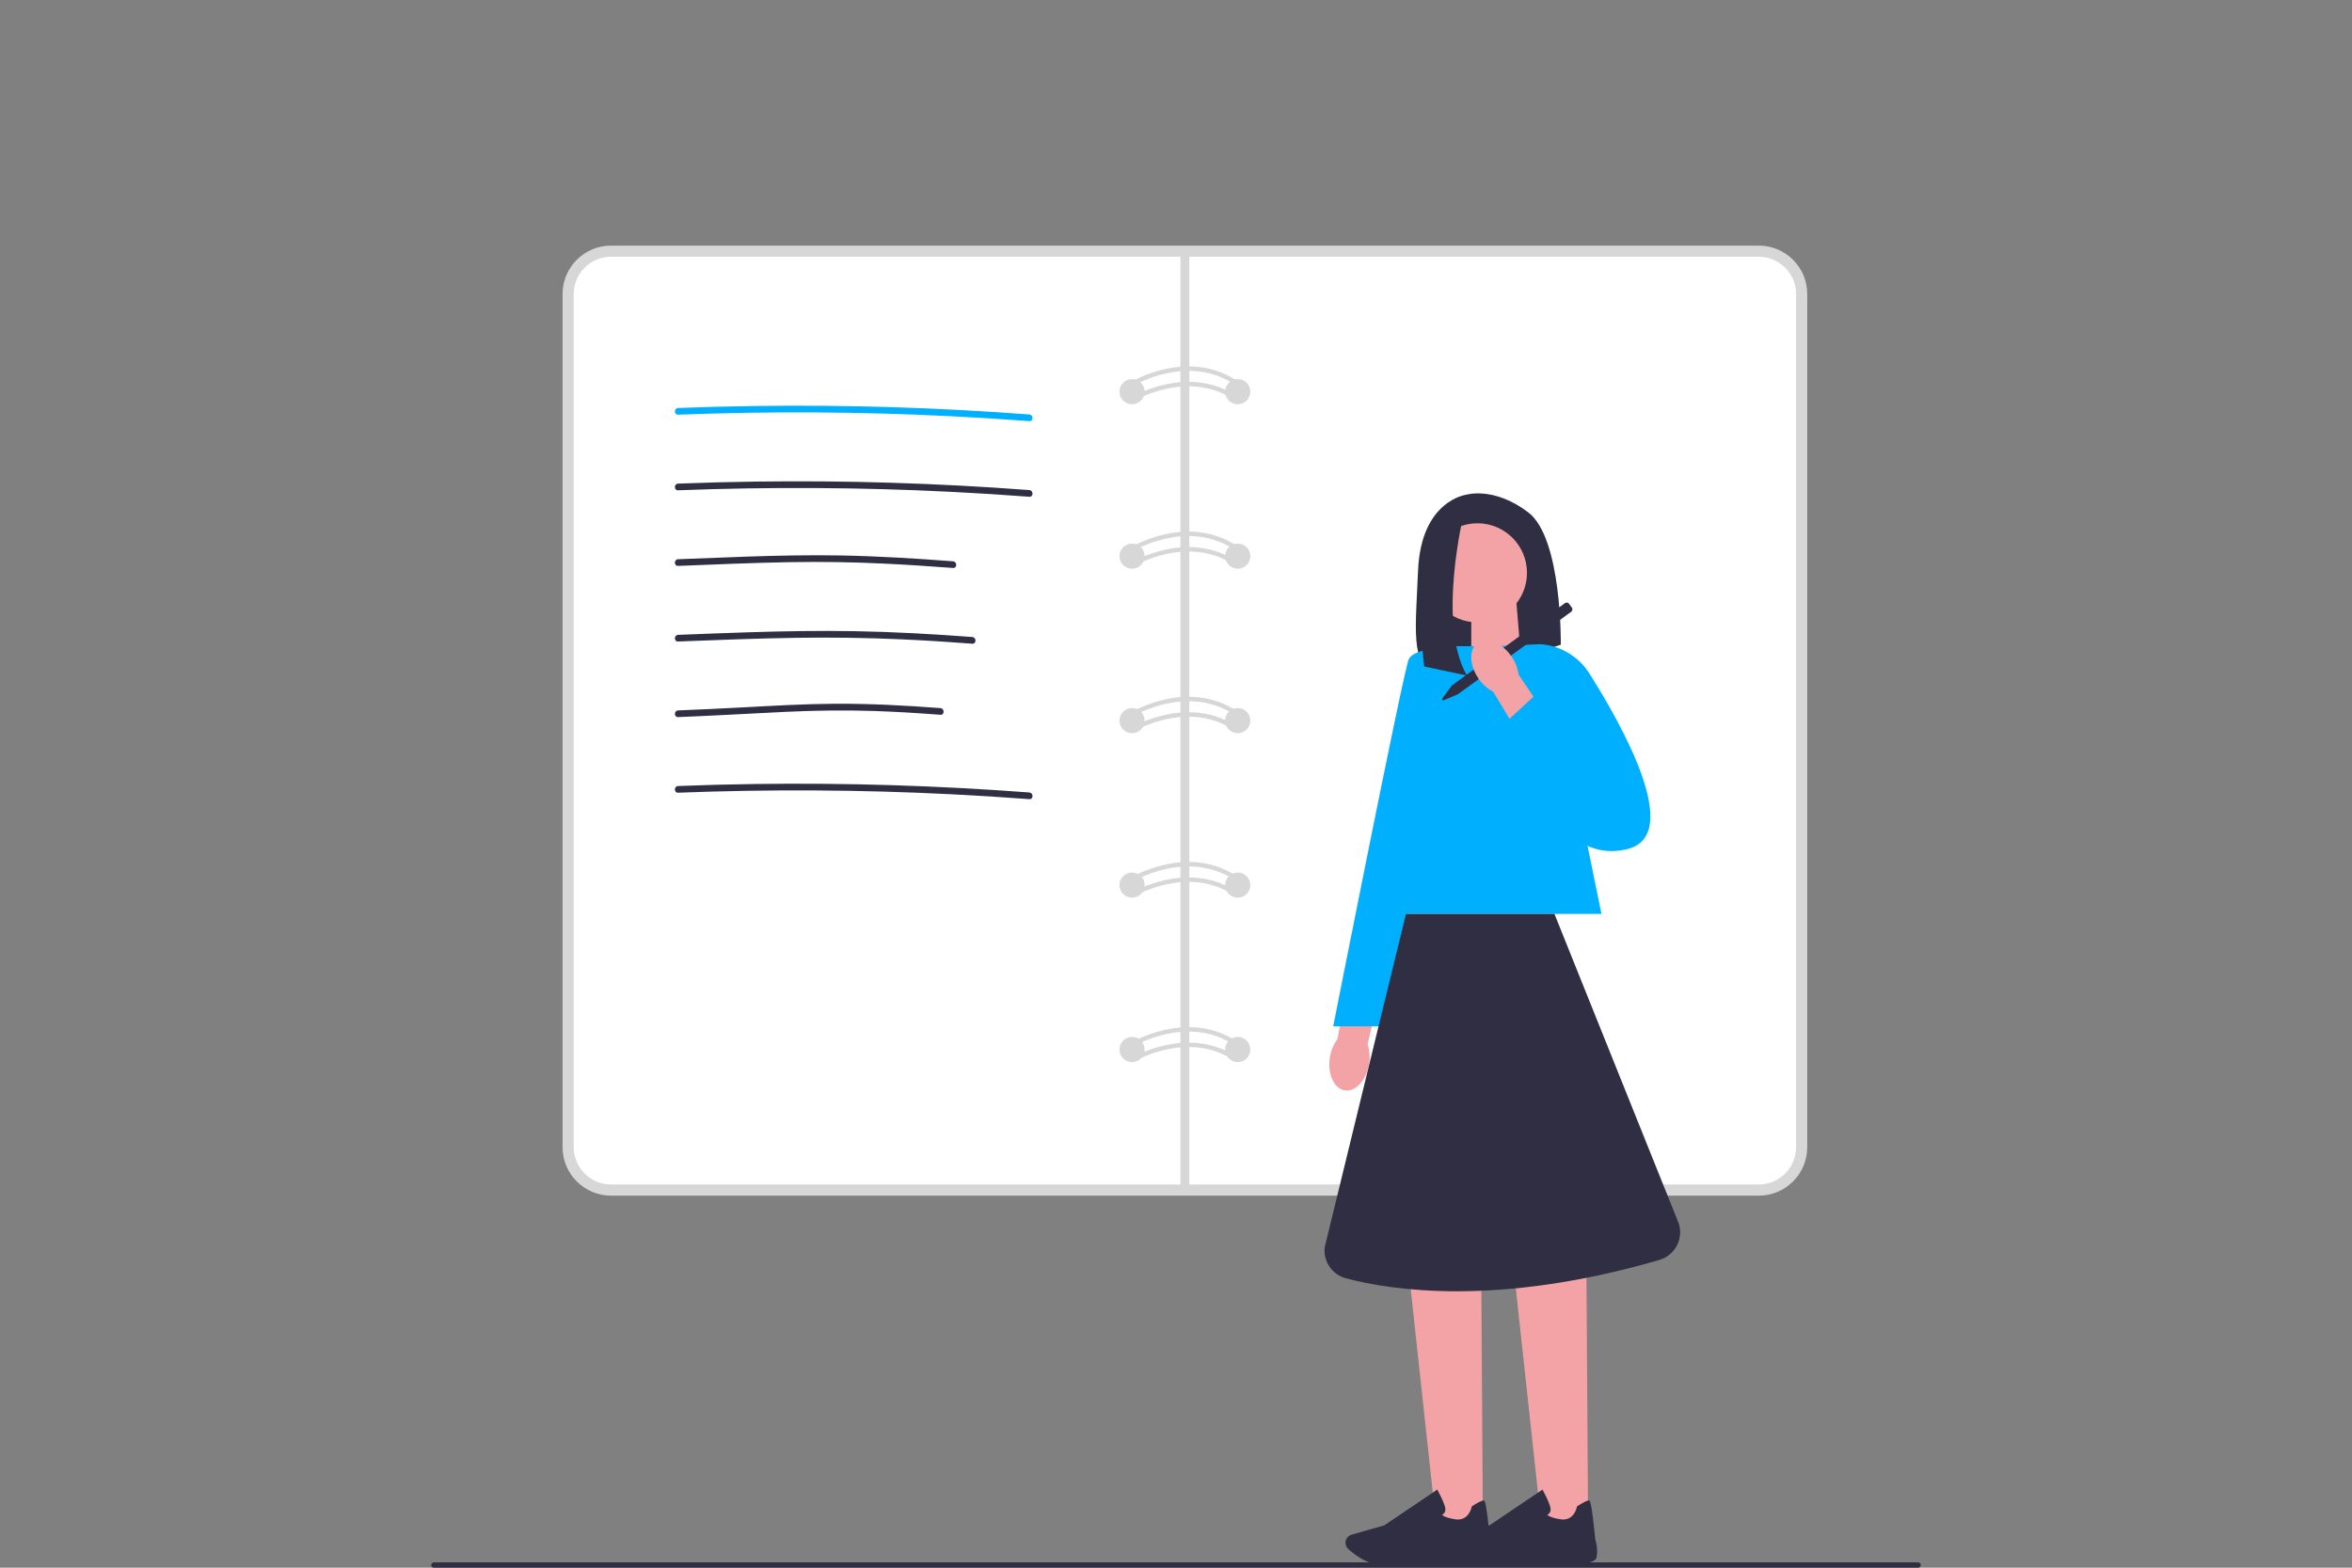 <?xml version="1.0" encoding="UTF-8"?> <svg xmlns="http://www.w3.org/2000/svg" width="900" height="600" viewBox="0 0 900 600" fill="none"><rect x="0" y="0" width="900" height="600" fill="#808080" stroke="none"/><g clip-path="url(#clip0_335_123)"><path d="M672.996 94H233.817C223.571 94 215.266 102.306 215.266 112.553V439.055C215.266 449.301 223.571 457.608 233.817 457.608H672.996C683.242 457.608 691.547 449.301 691.547 439.055V112.553C691.547 102.306 683.242 94 672.996 94Z" fill="#D7D7D8"></path><path d="M233.816 98.263C225.938 98.263 219.527 104.675 219.527 112.553V439.047C219.527 446.925 225.938 453.336 233.816 453.336H672.995C680.873 453.336 687.284 446.925 687.284 439.047V112.553C687.284 104.675 680.873 98.263 672.995 98.263H233.816Z" fill="white"></path><path d="M455.097 96.174H451.695V455.834H455.097V96.174Z" fill="#D7D7D8"></path><path d="M433.18 154.731C435.84 154.731 437.997 152.574 437.997 149.913C437.997 147.253 435.84 145.096 433.18 145.096C430.52 145.096 428.363 147.253 428.363 149.913C428.363 152.574 430.52 154.731 433.18 154.731Z" fill="#D7D7D8"></path><path d="M473.625 154.731C476.286 154.731 478.442 152.574 478.442 149.913C478.442 147.253 476.286 145.096 473.625 145.096C470.965 145.096 468.809 147.253 468.809 149.913C468.809 152.574 470.965 154.731 473.625 154.731Z" fill="#D7D7D8"></path><path d="M433.18 217.678C435.84 217.678 437.997 215.521 437.997 212.861C437.997 210.2 435.84 208.044 433.18 208.044C430.52 208.044 428.363 210.2 428.363 212.861C428.363 215.521 430.52 217.678 433.18 217.678Z" fill="#D7D7D8"></path><path d="M473.625 217.678C476.286 217.678 478.442 215.521 478.442 212.861C478.442 210.2 476.286 208.044 473.625 208.044C470.965 208.044 468.809 210.2 468.809 212.861C468.809 215.521 470.965 217.678 473.625 217.678Z" fill="#D7D7D8"></path><path d="M433.18 280.617C435.84 280.617 437.997 278.46 437.997 275.8C437.997 273.139 435.84 270.982 433.18 270.982C430.52 270.982 428.363 273.139 428.363 275.8C428.363 278.46 430.52 280.617 433.18 280.617Z" fill="#D7D7D8"></path><path d="M473.625 280.617C476.286 280.617 478.442 278.46 478.442 275.8C478.442 273.139 476.286 270.982 473.625 270.982C470.965 270.982 468.809 273.139 468.809 275.8C468.809 278.46 470.965 280.617 473.625 280.617Z" fill="#D7D7D8"></path><path d="M433.18 343.564C435.84 343.564 437.997 341.407 437.997 338.747C437.997 336.086 435.84 333.93 433.18 333.93C430.52 333.93 428.363 336.086 428.363 338.747C428.363 341.407 430.52 343.564 433.18 343.564Z" fill="#D7D7D8"></path><path d="M473.625 343.564C476.286 343.564 478.442 341.407 478.442 338.747C478.442 336.086 476.286 333.93 473.625 333.93C470.965 333.93 468.809 336.086 468.809 338.747C468.809 341.407 470.965 343.564 473.625 343.564Z" fill="#D7D7D8"></path><path d="M433.18 406.503C435.84 406.503 437.997 404.346 437.997 401.686C437.997 399.025 435.84 396.868 433.18 396.868C430.52 396.868 428.363 399.025 428.363 401.686C428.363 404.346 430.52 406.503 433.18 406.503Z" fill="#D7D7D8"></path><path d="M473.625 406.503C476.286 406.503 478.442 404.346 478.442 401.686C478.442 399.025 476.286 396.868 473.625 396.868C470.965 396.868 468.809 399.025 468.809 401.686C468.809 404.346 470.965 406.503 473.625 406.503Z" fill="#D7D7D8"></path><path d="M433.622 147.688L432.727 146.239C432.948 146.102 454.978 132.793 474.108 146.264L473.128 147.663C454.918 134.839 433.826 147.56 433.622 147.688Z" fill="#D7D7D8"></path><path d="M433.622 153.597L432.727 152.147C432.948 152.011 454.978 138.702 474.108 152.173L473.128 153.571C454.918 140.748 433.826 153.469 433.622 153.597Z" fill="#D7D7D8"></path><path d="M433.622 210.908L432.727 209.459C432.948 209.322 454.978 196.013 474.108 209.484L473.128 210.883C454.918 198.06 433.826 210.78 433.622 210.908Z" fill="#D7D7D8"></path><path d="M433.622 216.825L432.727 215.376C432.948 215.239 454.978 201.93 474.108 215.401L473.128 216.8C454.918 203.977 433.826 216.697 433.622 216.825Z" fill="#D7D7D8"></path><path d="M433.622 274.128L432.727 272.679C432.948 272.543 454.978 259.234 474.108 272.705L473.128 274.103C454.918 261.28 433.826 274.001 433.622 274.128Z" fill="#D7D7D8"></path><path d="M433.622 280.045L432.727 278.596C432.948 278.46 454.969 265.151 474.108 278.622L473.128 280.02C454.918 267.197 433.826 279.918 433.622 280.045Z" fill="#D7D7D8"></path><path d="M433.622 337.349L432.727 335.899C432.948 335.763 454.978 322.454 474.108 335.925L473.128 337.323C454.918 324.508 433.826 337.221 433.622 337.349Z" fill="#D7D7D8"></path><path d="M433.622 343.266L432.727 341.816C432.948 341.68 454.969 328.371 474.108 341.842L473.128 343.24C454.918 330.417 433.826 343.138 433.622 343.266Z" fill="#D7D7D8"></path><path d="M433.622 400.569L432.727 399.119C432.948 398.983 454.978 385.674 474.108 399.145L473.128 400.535C454.918 387.712 433.826 400.432 433.622 400.56V400.569Z" fill="#D7D7D8"></path><path d="M433.622 406.486L432.727 405.036C432.948 404.9 454.978 391.591 474.108 405.062L473.128 406.452C454.918 393.629 433.826 406.349 433.622 406.477V406.486Z" fill="#D7D7D8"></path><path d="M561.299 189.295C561.299 189.295 543.754 191.273 542.62 218.445C541.674 241.09 539.747 253.709 548.963 258.432C552.254 260.12 556.124 260.265 559.645 259.114L597.242 246.752C597.242 246.752 597.804 205.997 584.786 196.09C571.768 186.183 561.299 189.295 561.299 189.295Z" fill="#2F2E43"></path><path d="M582.021 251.756L562.992 258.014V230.62H580.256L582.021 251.756Z" fill="#F3A3A6"></path><path d="M523.853 407.253C522.822 413.528 518.636 418.03 514.509 417.305C510.375 416.581 507.868 410.902 508.9 404.627C509.275 402.112 510.272 399.733 511.798 397.696L516.513 371.163L529.343 373.848L523.333 399.716C524.126 402.163 524.305 404.746 523.853 407.253Z" fill="#F3A3A6"></path><path d="M567.42 583.673H549.602L539.27 488.446H566.815L567.42 583.673Z" fill="#F3A3A6"></path><path d="M532.244 598.985C530.368 598.985 528.697 598.943 527.444 598.823C522.713 598.389 518.194 594.893 515.927 592.855C514.912 591.943 514.58 590.477 515.108 589.215C515.492 588.311 516.251 587.637 517.197 587.365L529.703 583.792L549.959 570.125L550.19 570.534C550.275 570.688 552.261 574.269 552.926 576.69C553.182 577.611 553.114 578.378 552.73 578.975C552.466 579.384 552.091 579.623 551.792 579.759C552.159 580.143 553.31 580.919 556.848 581.482C562.023 582.3 563.097 576.946 563.148 576.724L563.182 576.545L563.336 576.443C565.791 574.857 567.308 574.141 567.828 574.294C568.152 574.388 568.698 574.559 570.164 589.138C570.309 589.598 571.341 592.949 570.642 596.163C569.883 599.659 554.631 598.457 551.579 598.176C551.494 598.184 540.079 598.994 532.252 598.994L532.244 598.985Z" fill="#2F2E43"></path><path d="M607.682 583.673H589.856L579.523 488.446H607.069L607.682 583.673Z" fill="#F3A3A6"></path><path d="M572.51 598.985C570.634 598.985 568.963 598.943 567.71 598.823C562.978 598.389 558.46 594.893 556.192 592.855C555.178 591.943 554.845 590.477 555.374 589.215C555.757 588.311 556.516 587.637 557.462 587.365L569.969 583.792L590.225 570.125L590.455 570.534C590.541 570.688 592.527 574.269 593.192 576.69C593.448 577.611 593.379 578.378 592.996 578.975C592.732 579.384 592.356 579.623 592.058 579.759C592.425 580.143 593.576 580.919 597.114 581.482C602.288 582.3 603.363 576.946 603.414 576.724L603.448 576.545L603.601 576.443C606.065 574.857 607.574 574.141 608.094 574.294C608.418 574.388 608.964 574.559 610.43 589.138C610.575 589.598 611.607 592.949 610.907 596.163C610.149 599.659 594.897 598.457 591.845 598.176C591.76 598.184 580.344 598.994 572.518 598.994L572.51 598.985Z" fill="#2F2E43"></path><path d="M612.806 349.771H526.215L557.341 247.314H591.868L612.806 349.771Z" fill="#00B0FF"></path><path d="M562.791 247.331C562.791 247.331 541.282 246.769 539.023 252.43C536.755 258.091 510.156 392.81 510.156 392.81H527.701L562.791 247.34V247.331Z" fill="#00B0FF"></path><path d="M565.347 238.2C575.818 238.2 584.307 229.71 584.307 219.238C584.307 208.766 575.818 200.276 565.347 200.276C554.876 200.276 546.387 208.766 546.387 219.238C546.387 229.71 554.876 238.2 565.347 238.2Z" fill="#F3A3A6"></path><path d="M560.164 196.371C560.164 196.371 549.729 238.746 561.332 258.551L544.989 255.081C544.989 255.081 538.655 208.709 551.392 200.276L560.164 196.371Z" fill="#2F2E43"></path><path d="M594.811 349.771H537.982L506.89 477.396C506.319 482.785 509.738 487.815 514.972 489.222C532.031 493.792 572.97 500.263 634.923 482.231C640.882 480.5 644.267 474.208 642.4 468.282L594.811 349.771Z" fill="#2F2E43"></path><path d="M735 598.985C735 599.548 734.548 600 733.985 600H166.015C165.452 600 165 599.548 165 598.985C165 598.423 165.452 597.971 166.015 597.971H733.985C734.548 597.971 735 598.423 735 598.985Z" fill="#2F2E43"></path><path d="M571.836 247.314L589.509 246.538C597.165 247.118 604.087 251.279 608.188 257.767C620.677 277.513 644.045 319.129 623.184 324.832C595.681 332.344 582.356 290.524 582.356 290.524L571.836 247.314Z" fill="#00B0FF"></path><path d="M555.542 262.354L598.817 230.842C599.328 230.467 600.044 230.586 600.419 231.098L601.468 232.539C601.843 233.05 601.724 233.766 601.212 234.142L557.946 265.654H557.938L552.2 268.126L551.766 267.529L555.542 262.354Z" fill="#2F2E43"></path><path d="M565.772 259.72C562.141 254.502 562.013 248.354 565.474 245.993C568.944 243.631 574.698 245.959 578.33 251.176C579.814 253.24 580.751 255.644 581.075 258.168L596.174 280.489L585.099 287.506L571.391 264.758C569.114 263.556 567.188 261.825 565.772 259.72Z" fill="#F3A3A6"></path><path d="M574.707 277.769L587.18 266.285L611.843 289.254L588.91 304.933L574.707 277.769Z" fill="#00B0FF"></path><path d="M259.485 158.712C277.005 158.039 294.541 157.749 312.078 157.851C329.614 157.953 346.861 158.439 364.227 159.318C374.116 159.812 383.989 160.434 393.861 161.185C395.506 161.313 395.498 158.746 393.861 158.627C376.376 157.305 358.865 156.376 341.337 155.83C323.809 155.285 306.554 155.148 289.162 155.379C279.264 155.515 269.366 155.771 259.477 156.154C257.84 156.214 257.832 158.772 259.477 158.712H259.485Z" fill="#00B0FF"></path><path d="M259.485 187.649C277.005 186.976 294.541 186.686 312.078 186.788C329.614 186.891 346.861 187.377 364.227 188.255C374.116 188.749 383.989 189.372 393.861 190.122C395.506 190.25 395.498 187.683 393.861 187.564C376.376 186.243 358.865 185.313 341.337 184.768C323.809 184.222 306.554 184.086 289.162 184.316C279.264 184.452 269.366 184.708 259.477 185.092C257.84 185.151 257.832 187.709 259.477 187.649H259.485Z" fill="#2F2E43"></path><path d="M259.485 216.587C273.705 216.032 287.934 215.401 302.171 215.154C314.345 214.941 326.519 215.137 338.676 215.725C347.346 216.143 356.008 216.732 364.67 217.38C366.315 217.507 366.306 214.941 364.67 214.822C350.484 213.747 336.28 212.869 322.052 212.596C309.878 212.366 297.695 212.631 285.529 213.04C276.851 213.338 268.172 213.688 259.485 214.029C257.848 214.088 257.839 216.646 259.485 216.587Z" fill="#2F2E43"></path><path d="M259.484 245.524C274.54 244.944 289.604 244.33 304.668 244.108C318.155 243.904 331.651 244.083 345.129 244.697C354.106 245.106 363.075 245.677 372.043 246.359C373.689 246.487 373.68 243.921 372.043 243.802C357.022 242.668 341.983 241.823 326.928 241.568C313.432 241.329 299.936 241.568 286.449 241.994C277.464 242.275 268.478 242.625 259.493 242.974C257.856 243.034 257.847 245.592 259.493 245.532L259.484 245.524Z" fill="#2F2E43"></path><path d="M259.485 274.452C273.176 273.924 286.851 273.088 300.534 272.449C311.838 271.92 323.143 271.741 334.456 272.116C342.93 272.398 351.396 272.926 359.844 273.566C361.49 273.694 361.481 271.127 359.844 271.008C346.204 269.976 332.546 269.252 318.863 269.354C307.533 269.439 296.229 270.096 284.924 270.701C276.45 271.153 267.967 271.562 259.485 271.895C257.848 271.954 257.839 274.521 259.485 274.452Z" fill="#2F2E43"></path><path d="M259.485 303.39C277.005 302.716 294.541 302.426 312.078 302.528C329.614 302.631 346.861 303.117 364.227 303.995C374.116 304.489 383.989 305.112 393.861 305.862C395.506 305.99 395.498 303.424 393.861 303.304C376.376 301.983 358.865 301.053 341.337 300.508C323.809 299.962 306.554 299.826 289.162 300.056C279.264 300.192 269.366 300.448 259.477 300.832C257.84 300.891 257.832 303.449 259.477 303.39H259.485Z" fill="#2F2E43"></path></g><defs><clipPath id="clip0_335_123"><rect width="570" height="506" fill="white" transform="translate(165 94)"></rect></clipPath></defs></svg> 